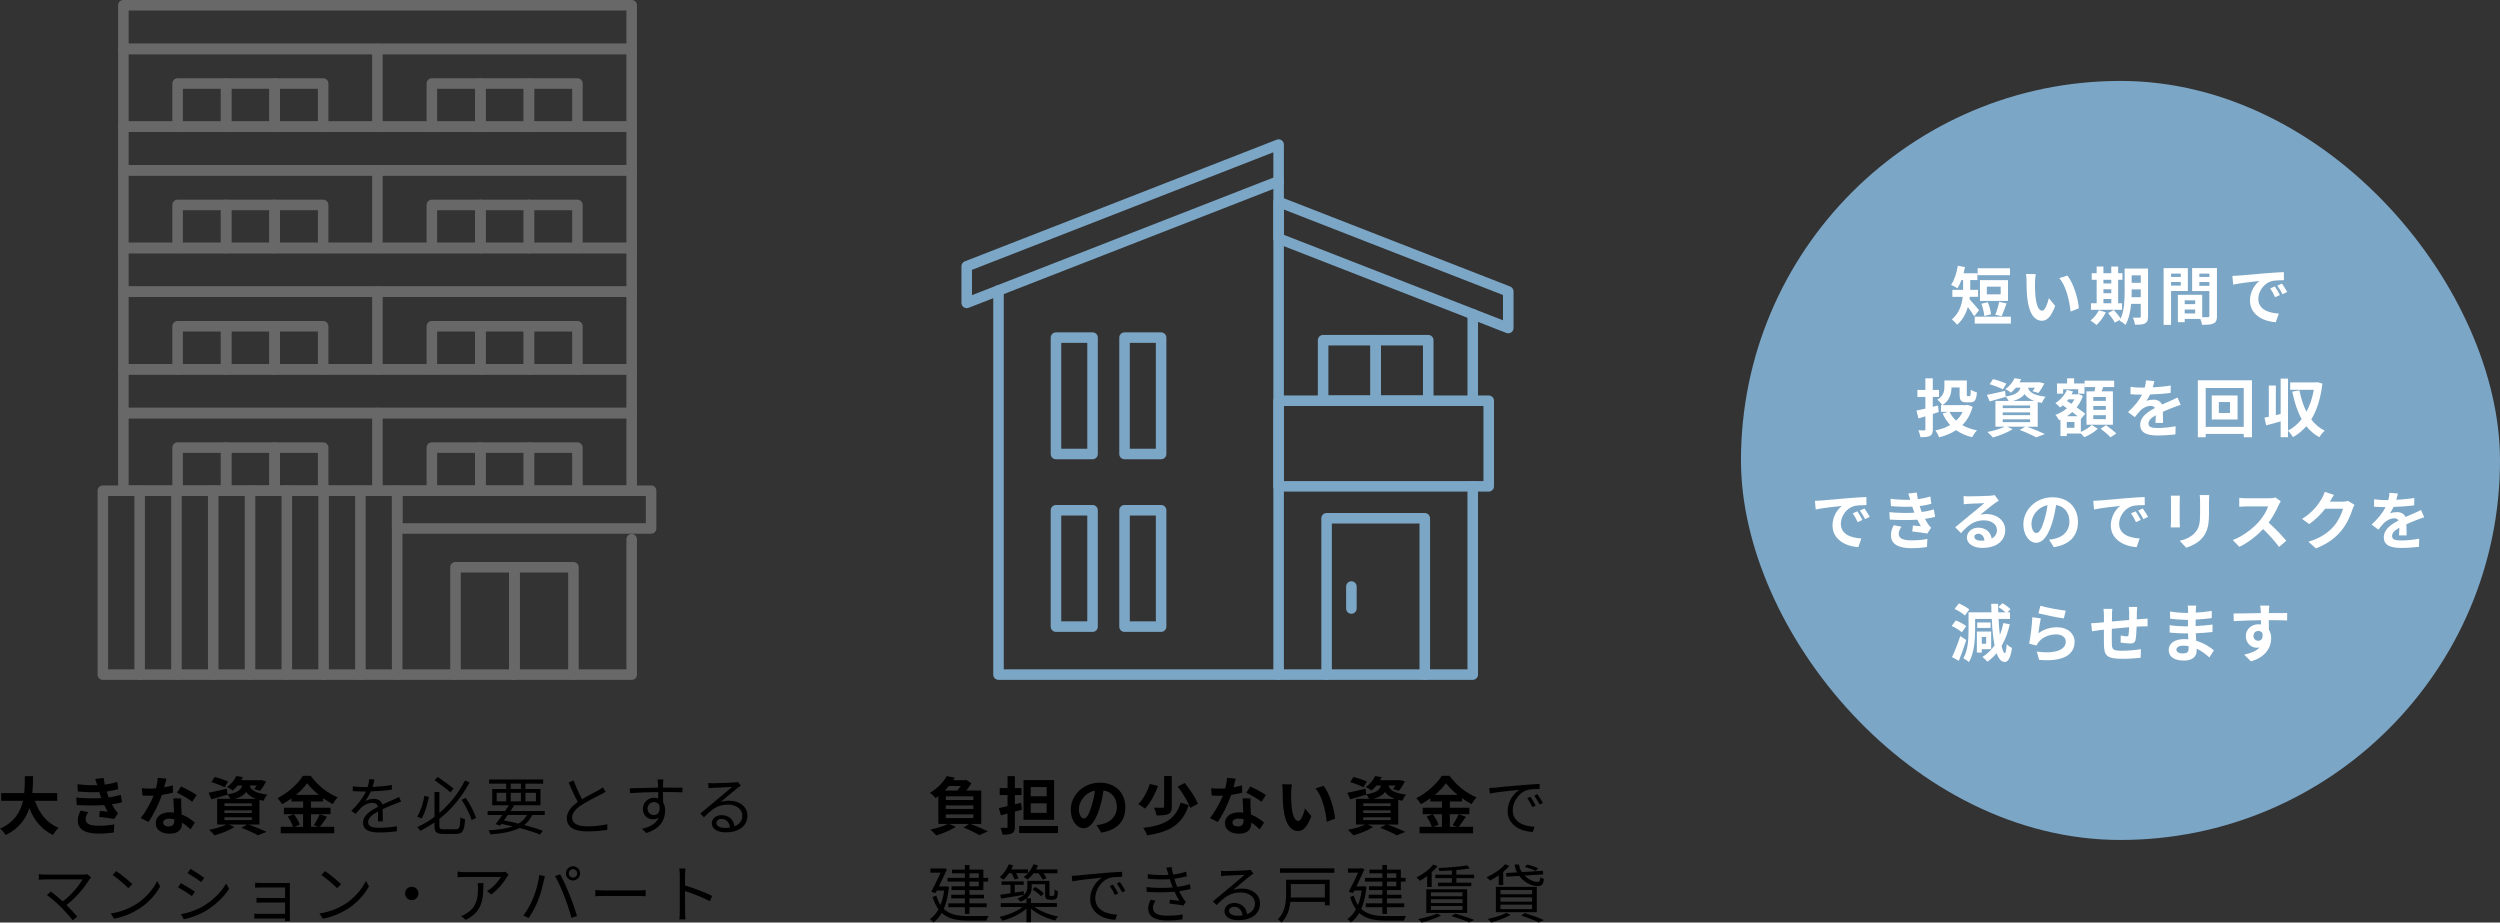 <?xml version="1.0" encoding="UTF-8"?>
<svg id="_レイヤー_2" data-name="レイヤー 2" xmlns="http://www.w3.org/2000/svg" width="711.43" height="262.53" viewBox="0 0 711.43 262.53">
  <rect x="0" y="0" width="711.43" height="262.53" fill="#333333" stroke="none"/>
  <defs>
    <style>
      .cls-1, .cls-2, .cls-3, .cls-4 {
        stroke-width: 0px;
      }

      .cls-2 {
        fill: #686868;
      }

      .cls-3 {
        fill: #fff;
      }

      .cls-4 {
        fill: #7ba6c6;
      }
    </style>
  </defs>
  <g id="_レイヤー_1-2" data-name="レイヤー 1">
    <g>
      <g>
        <rect class="cls-4" x="495.43" y="23.03" width="216" height="216" rx="108" ry="108"/>
        <g>
          <path class="cls-3" d="m561.82,90.04c-.41-.72-1.15-1.76-1.82-2.65-.54,1.85-1.48,3.67-3.08,5.04-.29-.45-1.08-1.24-1.48-1.51,2.12-1.82,2.85-4.25,3.1-6.45h-2.95v-1.98h3.06v-2.79h-.49c-.34.9-.72,1.71-1.12,2.36-.41-.31-1.33-.79-1.82-.99.92-1.3,1.58-3.4,1.93-5.44l2.02.38c-.11.59-.25,1.19-.39,1.76h3.92v1.93h-2.02v2.79h2.23v1.98h-2.36c-.02.23-.04.45-.07.68.72.74,2.3,2.65,2.7,3.11l-1.37,1.76Zm10.41.07v1.98h-10.28v-1.98h10.28Zm-.25-11.79h-9.2v-1.98h9.2v1.98Zm-.56,7.31h-7.98v-5.92h7.98v5.92Zm-6.75,4.29c-.05-.92-.41-2.39-.81-3.49l1.82-.43c.45,1.08.83,2.48.9,3.44l-1.91.49Zm4.66-8.34h-3.93v2.18h3.93v-2.18Zm-1.53,7.98c.43-.99.88-2.54,1.1-3.67l2.11.45c-.49,1.31-.97,2.75-1.4,3.64l-1.8-.41Z"/>
          <path class="cls-3" d="m579.1,80.2c-.02,1.17,0,2.52.11,3.82.25,2.59.79,4.38,1.93,4.38.85,0,1.57-2.11,1.91-3.55l1.8,2.2c-1.19,3.13-2.32,4.23-3.76,4.23-1.98,0-3.69-1.78-4.2-6.61-.18-1.66-.2-3.76-.2-4.86,0-.5-.04-1.28-.14-1.84l2.77.04c-.12.65-.21,1.69-.21,2.2Zm12.49,7.54l-2.36.92c-.29-2.9-1.24-7.27-3.21-9.51l2.29-.74c1.71,2.07,3.08,6.57,3.28,9.33Z"/>
          <path class="cls-3" d="m599.26,88.89c-.63,1.31-1.69,2.72-2.66,3.6-.4-.38-1.22-.99-1.71-1.28.94-.7,1.87-1.84,2.38-2.92l2,.59Zm4.61-.72h-8.84v-1.87h1.62v-6.68h-1.4v-1.87h1.4v-1.91h1.93v1.91h2.23v-1.91h1.96v1.91h1.22v1.87h-1.22v6.68h1.1v1.87Zm-5.29-8.55v1.04h2.23v-1.04h-2.23Zm0,3.82h2.23v-1.13h-2.23v1.13Zm0,2.86h2.23v-1.22h-2.23v1.22Zm12.69,3.76c0,1.06-.2,1.62-.83,1.96-.63.34-1.55.4-2.88.38-.07-.56-.34-1.49-.61-2.03.77.05,1.64.04,1.89.04.27,0,.36-.09.36-.38v-3.55h-2.74c-.2,2.12-.65,4.38-1.62,6-.34-.38-1.22-1.03-1.69-1.21.05-.11.12-.2.18-.31l-1.49.85c-.36-.7-1.22-1.89-1.93-2.72l1.62-.88c.65.72,1.49,1.71,1.95,2.45,1.04-2.25,1.13-5.29,1.13-7.63v-6.61h6.66v13.65Zm-2.07-5.49v-2.21h-2.59v.67c0,.47,0,.99-.02,1.55h2.61Zm-2.59-6.21v2.11h2.59v-2.11h-2.59Z"/>
          <path class="cls-3" d="m617.82,82.81v9.63h-2.12v-16.13h6.9v6.5h-4.77Zm0-4.95v.95h2.77v-.95h-2.77Zm2.77,3.42v-1.03h-2.77v1.03h2.77Zm10.3,8.62c0,1.15-.23,1.78-.95,2.12-.7.36-1.75.41-3.3.41-.05-.45-.25-1.12-.47-1.67h-4.46v.92h-1.95v-7.78h.88v-.02l6.05.02v6.37c.7.02,1.37.02,1.6,0,.32,0,.43-.11.43-.4v-7.04h-4.9v-6.54h7.06v13.59Zm-6.21-4.43h-2.97v1.08h2.97v-1.08Zm0,3.73v-1.12h-2.97v1.12h2.97Zm1.19-11.34v.95h2.86v-.95h-2.86Zm2.86,3.46v-1.06h-2.86v1.06h2.86Z"/>
          <path class="cls-3" d="m637.04,78.43c1.51-.13,4.48-.4,7.78-.67,1.86-.16,3.82-.27,5.1-.32l.02,2.3c-.97.02-2.52.02-3.47.25-2.18.58-3.82,2.9-3.82,5.04,0,2.97,2.77,4.03,5.83,4.2l-.85,2.47c-3.78-.25-7.35-2.27-7.35-6.18,0-2.59,1.46-4.65,2.68-5.56-1.69.18-5.37.58-7.46,1.03l-.23-2.47c.72-.02,1.42-.05,1.77-.09Zm11.76,5.53l-1.37.61c-.45-.99-.83-1.69-1.4-2.5l1.33-.56c.45.65,1.1,1.75,1.44,2.45Zm2.09-.88l-1.35.65c-.49-.97-.9-1.64-1.48-2.43l1.31-.61c.45.63,1.13,1.69,1.51,2.39Z"/>
          <path class="cls-3" d="m550.03,117.8v4.32c0,1.06-.2,1.58-.78,1.91-.61.32-1.48.38-2.74.38-.07-.54-.34-1.4-.59-1.96.68.04,1.44.04,1.67.04.23-.02.32-.09.32-.34v-3.67c-.68.22-1.35.41-1.96.59l-.58-2.23c.7-.13,1.57-.32,2.54-.56v-3.33h-2.27v-1.98h2.27v-3.31h2.11v3.31h1.78v1.98h-1.78v2.81l1.49-.36.21,1.85-1.71.56Zm11.32-2.02c-.61,2.18-1.6,3.89-2.93,5.2,1.19.68,2.59,1.19,4.18,1.49-.49.47-1.08,1.37-1.4,1.94-1.76-.41-3.28-1.1-4.54-2-1.4.92-3.03,1.58-4.82,2.04-.22-.58-.7-1.48-1.1-1.96,1.57-.31,3.01-.81,4.23-1.55-.87-.92-1.57-2.02-2.16-3.26l1.51-.47h-1.96v-1.93h.36c-.25-.43-1.01-1.24-1.4-1.55,1.78-1.03,2-2.43,2-3.62v-1.84h6.38v3.91c0,.49.05.54.27.54h.5c.27,0,.32-.25.36-1.82.4.31,1.21.63,1.75.76-.18,2.21-.63,2.83-1.87,2.83h-1.13c-1.48,0-1.93-.52-1.93-2.29v-1.94h-2.3c-.02,1.69-.52,3.73-2.56,5.02h6.79l.4-.07,1.4.56Zm-6.57,1.44c.47.94,1.1,1.76,1.87,2.48.78-.7,1.4-1.53,1.87-2.48h-3.75Z"/>
          <path class="cls-3" d="m576.78,121.41c1.84.65,3.91,1.51,5.13,2.11l-2.48.95c-1.03-.59-2.86-1.44-4.68-2.12l1.62-.94h-5.26l1.64.72c-1.5.97-3.8,1.85-5.62,2.36-.38-.41-1.13-1.19-1.58-1.57,1.75-.32,3.71-.9,4.95-1.51h-2.65v-7.31h3.76c-.22-.43-.56-.95-.85-1.24l.02.07c-1.55.45-3.22.94-4.57,1.31l-.79-1.87c1.33-.25,3.26-.7,5.17-1.15l.18,1.62c2.86-.47,3.82-1.24,4.21-2.52h-1.3c-.41.5-.88.99-1.44,1.44-.38-.38-1.12-.81-1.6-1.01,1.3-.9,2.18-2.09,2.65-3.13l1.89.31c-.14.31-.29.59-.47.88h5.31l.32-.05,1.42.36c-.47.97-1.12,2.05-1.71,2.72l-1.66-.52c.22-.27.47-.61.7-.99h-2c.38,1.15,1.4,2.14,5.04,2.58-.4.4-.87,1.22-1.06,1.75-.43-.07-.83-.14-1.19-.23v7h-3.11Zm-6.81-10.61c-.83-.45-2.52-1.1-3.76-1.46l.94-1.46c1.19.29,2.9.86,3.8,1.3l-.97,1.62Zm-.05,5.35h7.8v-.77h-7.8v.77Zm0,1.98h7.8v-.77h-7.8v.77Zm0,2h7.8v-.79h-7.8v.79Zm8.97-6.03c-1.39-.5-2.21-1.17-2.75-1.94-.63.85-1.64,1.48-3.29,1.94h6.05Z"/>
          <path class="cls-3" d="m592.15,122.91c1.19-.49,2.45-1.31,3.1-1.98l1.73,1.08c-.94.92-2.52,1.87-3.84,2.4-.23-.29-.63-.68-.99-1.03h-4v.72h-1.8v-4.66l-.38.16c-.23-.47-.7-1.19-1.08-1.53,1.19-.41,2.32-1.06,3.31-1.89l-1.19-.83c-.25.22-.5.43-.77.61-.29-.34-.96-.99-1.35-1.24,1.4-.88,2.65-2.25,3.29-3.76l1.75.43c-.12.29-.25.56-.41.83h1.68l.32-.09,1.21.56c-.41,1.22-1.03,2.3-1.78,3.24.97.65,1.85,1.3,2.45,1.8l-1.21,1.49-.04-.04v3.73Zm-5.06-10.89h-1.73v-2.9h2.88v-1.46h2v1.46h2.94v2.9h-1.78v-1.24h-4.3v1.24Zm3.24,8.07h-2.18v1.66h2.18v-1.66Zm.9-1.66c-.45-.36-.99-.76-1.53-1.17-.49.43-.99.83-1.51,1.17h3.04Zm-2.63-4.79c-.12.16-.25.31-.38.47l1.24.81c.34-.4.63-.83.88-1.28h-1.75Zm7.44-2.27c.07-.4.14-.83.21-1.22h-3.03v-1.82h8.41v1.82h-3.12c-.14.43-.29.85-.43,1.22h3.19v9.49h-7.51v-9.49h2.27Zm3.22,1.6h-3.57v1.1h3.57v-1.1Zm0,2.57h-3.57v1.1h3.57v-1.1Zm0,2.61h-3.57v1.12h3.57v-1.12Zm.05,2.86c.96.67,2.27,1.66,2.92,2.34l-1.66,1.1c-.58-.68-1.84-1.75-2.81-2.47l1.55-.97Z"/>
          <path class="cls-3" d="m612.63,110.23c1.71-.09,3.51-.25,5.1-.52l-.02,2.09c-1.71.25-3.92.4-5.87.45-.31.67-.67,1.31-1.03,1.84.47-.22,1.44-.36,2.03-.36,1.1,0,2,.47,2.39,1.39.94-.43,1.69-.74,2.43-1.06.7-.31,1.33-.59,2-.94l.9,2.09c-.58.16-1.53.52-2.14.76-.81.32-1.84.72-2.94,1.22.02,1.01.05,2.34.07,3.17h-2.16c.05-.54.07-1.4.09-2.2-1.35.77-2.07,1.48-2.07,2.38,0,.99.85,1.26,2.61,1.26,1.53,0,3.53-.2,5.11-.5l-.07,2.32c-1.19.16-3.4.31-5.1.31-2.83,0-4.92-.68-4.92-3.01s2.16-3.75,4.21-4.81c-.27-.45-.76-.61-1.26-.61-1.01,0-2.12.58-2.81,1.24-.54.54-1.06,1.19-1.67,1.98l-1.93-1.44c1.89-1.75,3.17-3.35,3.98-4.97h-.23c-.74,0-2.05-.04-3.04-.11v-2.11c.92.14,2.25.22,3.17.22h.87c.2-.72.32-1.42.36-2.07l2.38.2c-.09.45-.22,1.04-.45,1.8Z"/>
          <path class="cls-3" d="m640.84,108.22v16.21h-2.34v-.95h-10.82v.95h-2.23v-16.21h15.39Zm-2.34,13.25v-11.06h-10.82v11.06h10.82Zm-1.75-8.93v6.84h-7.35v-6.84h7.35Zm-2.16,1.87h-3.17v3.11h3.17v-3.11Z"/>
          <path class="cls-3" d="m660.89,109.17c-.49,4.21-1.57,7.58-3.17,10.19,1.03,1.35,2.29,2.45,3.84,3.19-.5.41-1.21,1.28-1.53,1.87-1.48-.81-2.7-1.85-3.71-3.13-1.1,1.26-2.36,2.3-3.8,3.11-.32-.54-.92-1.4-1.42-1.82v1.84h-2.09v-4.5c-1.44.41-2.9.79-4.12,1.12l-.49-2.2c.38-.07.79-.16,1.24-.25v-8.88h2v8.41l1.37-.32v-10.07h2.09v14.8c1.48-.74,2.79-1.85,3.89-3.26-1.22-2.2-2.07-4.84-2.68-7.83l2.05-.36c.43,2.23,1.08,4.3,2,6.1.95-1.8,1.67-3.89,2.09-6.25h-6.72v-2.11h7.35l.36-.07,1.46.41Z"/>
          <path class="cls-3" d="m518.24,142.43c1.51-.13,4.48-.4,7.78-.67,1.86-.16,3.82-.27,5.1-.32l.02,2.3c-.97.02-2.52.02-3.47.25-2.18.58-3.82,2.9-3.82,5.04,0,2.97,2.77,4.03,5.83,4.2l-.85,2.47c-3.78-.25-7.35-2.27-7.35-6.18,0-2.59,1.46-4.65,2.68-5.56-1.69.18-5.37.58-7.46,1.03l-.23-2.47c.72-.02,1.42-.05,1.77-.09Zm11.76,5.53l-1.37.61c-.45-.99-.83-1.69-1.4-2.5l1.33-.56c.45.65,1.1,1.75,1.44,2.45Zm2.09-.88l-1.35.65c-.49-.97-.9-1.64-1.48-2.43l1.31-.61c.45.63,1.13,1.69,1.51,2.4Z"/>
          <path class="cls-3" d="m544.77,145.87c-.09-.22-.16-.43-.23-.63-.14-.41-.25-.76-.36-1.06-1.69.09-3.8.05-6.07-.16l-.12-2.07c2.14.25,3.98.32,5.63.27-.18-.58-.36-1.15-.58-1.78l2.41-.27c.09.65.2,1.28.32,1.89,1.24-.16,2.39-.41,3.55-.77l.29,2.07c-.99.27-2.12.5-3.31.67.09.29.18.58.27.85.09.25.2.52.31.81,1.48-.18,2.56-.49,3.44-.72l.36,2.12c-.83.22-1.8.41-2.88.56.31.58.61,1.13.94,1.6.23.34.49.61.81.92l-1.1,1.66c-1.01-.2-2.95-.43-4.27-.58l.18-1.71c.76.07,1.73.16,2.27.22-.38-.63-.72-1.26-1.01-1.87-2.21.14-5.11.14-7.83-.02l-.12-2.12c2.68.25,5.11.27,7.11.14Zm-4.45,6.03c0,1.33,1.26,1.87,3.64,1.87,1.71,0,3.24-.14,4.52-.4l-.12,2.29c-1.26.22-2.9.34-4.38.34-3.6,0-5.83-1.06-5.87-3.64-.04-1.15.36-2.03.78-2.9l2.23.43c-.43.59-.79,1.22-.79,2Z"/>
          <path class="cls-3" d="m560.43,141.24c.96,0,4.81-.07,5.83-.16.74-.07,1.15-.13,1.37-.2l1.17,1.6c-.41.27-.85.52-1.26.83-.97.68-2.86,2.27-4,3.17.59-.14,1.13-.2,1.71-.2,3.06,0,5.38,1.91,5.38,4.54,0,2.84-2.16,5.1-6.52,5.1-2.5,0-4.39-1.15-4.39-2.95,0-1.46,1.31-2.81,3.22-2.81,2.23,0,3.58,1.37,3.84,3.08.99-.52,1.49-1.35,1.49-2.45,0-1.62-1.62-2.72-3.75-2.72-2.75,0-4.55,1.46-6.48,3.66l-1.64-1.69c1.28-1.03,3.46-2.86,4.52-3.75,1.01-.83,2.88-2.34,3.76-3.11-.92.02-3.4.13-4.36.18-.49.04-1.06.09-1.48.14l-.07-2.34c.51.07,1.13.09,1.64.09Zm3.24,12.62c.38,0,.72-.02,1.04-.05-.11-1.17-.77-1.93-1.75-1.93-.68,0-1.12.41-1.12.86,0,.67.74,1.12,1.82,1.12Z"/>
          <path class="cls-3" d="m584.46,155.72l-1.35-2.14c.69-.07,1.19-.18,1.68-.29,2.3-.54,4.11-2.2,4.11-4.83,0-2.48-1.35-4.34-3.78-4.75-.25,1.53-.56,3.19-1.08,4.88-1.08,3.64-2.63,5.87-4.59,5.87s-3.66-2.2-3.66-5.24c0-4.16,3.6-7.71,8.27-7.71s7.27,3.1,7.27,7.02-2.32,6.48-6.86,7.18Zm-4.95-4.03c.76,0,1.46-1.13,2.2-3.57.41-1.33.76-2.86.96-4.36-2.97.61-4.57,3.24-4.57,5.22,0,1.82.72,2.7,1.42,2.7Z"/>
          <path class="cls-3" d="m597.44,142.43c1.51-.13,4.48-.4,7.78-.67,1.85-.16,3.82-.27,5.1-.32l.02,2.3c-.97.02-2.52.02-3.47.25-2.18.58-3.82,2.9-3.82,5.04,0,2.97,2.77,4.03,5.83,4.2l-.85,2.47c-3.78-.25-7.35-2.27-7.35-6.18,0-2.59,1.46-4.65,2.68-5.56-1.69.18-5.37.58-7.45,1.03l-.23-2.47c.72-.02,1.42-.05,1.76-.09Zm11.76,5.53l-1.37.61c-.45-.99-.83-1.69-1.41-2.5l1.33-.56c.45.65,1.1,1.75,1.44,2.45Zm2.09-.88l-1.35.65c-.49-.97-.9-1.64-1.48-2.43l1.31-.61c.45.63,1.13,1.69,1.51,2.4Z"/>
          <path class="cls-3" d="m620.28,142.43v6.09c0,.45.02,1.15.05,1.57h-2.61c.02-.34.09-1.04.09-1.58v-6.07c0-.34-.02-.97-.07-1.39h2.59c-.04.41-.05.81-.05,1.39Zm8.34.27v3.56c0,3.87-.76,5.55-2.09,7.02-1.19,1.3-3.06,2.18-4.38,2.59l-1.87-1.98c1.78-.41,3.24-1.1,4.32-2.27,1.24-1.35,1.48-2.7,1.48-5.51v-3.42c0-.72-.04-1.3-.11-1.8h2.72c-.04.5-.07,1.08-.07,1.8Z"/>
          <path class="cls-3" d="m648.42,143.78c-.61,1.4-1.62,3.33-2.83,4.95,1.78,1.55,3.96,3.85,5.02,5.15l-2.05,1.78c-1.17-1.62-2.84-3.46-4.54-5.1-1.91,2.02-4.3,3.89-6.77,5.06l-1.86-1.94c2.9-1.08,5.69-3.28,7.38-5.17,1.19-1.35,2.29-3.13,2.68-4.41h-6.1c-.76,0-1.75.11-2.12.13v-2.56c.49.07,1.58.13,2.12.13h6.36c.77,0,1.49-.11,1.85-.23l1.48,1.1c-.14.2-.47.76-.63,1.12Z"/>
          <path class="cls-3" d="m663.05,142.67s-.04.05-.05.09h3.62c.56,0,1.15-.09,1.57-.22l1.84,1.13c-.2.34-.45.85-.59,1.3-.49,1.6-1.51,4-3.13,6.01-1.71,2.09-3.89,3.75-7.28,5.08l-2.12-1.91c3.69-1.1,5.69-2.67,7.26-4.45,1.22-1.4,2.27-3.57,2.56-4.92h-5.06c-1.21,1.57-2.77,3.15-4.54,4.36l-2.02-1.49c3.15-1.93,4.72-4.25,5.62-5.8.27-.45.65-1.28.81-1.89l2.63.86c-.41.63-.88,1.44-1.1,1.84Z"/>
          <path class="cls-3" d="m681.93,142.23c1.71-.09,3.51-.25,5.1-.52l-.02,2.09c-1.71.25-3.93.4-5.87.45-.3.67-.67,1.31-1.03,1.84.47-.22,1.44-.36,2.04-.36,1.1,0,2,.47,2.39,1.39.94-.43,1.69-.74,2.43-1.06.7-.31,1.33-.59,2-.94l.9,2.09c-.58.16-1.53.52-2.14.76-.81.32-1.84.72-2.94,1.22.02,1.01.05,2.34.07,3.17h-2.16c.05-.54.07-1.4.09-2.2-1.35.77-2.07,1.48-2.07,2.38,0,.99.85,1.26,2.61,1.26,1.53,0,3.53-.2,5.11-.5l-.07,2.32c-1.19.16-3.4.31-5.09.31-2.83,0-4.92-.68-4.92-3.01s2.16-3.75,4.21-4.81c-.27-.45-.76-.61-1.26-.61-1.01,0-2.12.58-2.81,1.24-.54.54-1.06,1.19-1.68,1.98l-1.93-1.44c1.89-1.75,3.17-3.35,3.98-4.97h-.23c-.74,0-2.05-.04-3.04-.11v-2.11c.92.14,2.25.22,3.17.22h.86c.2-.72.32-1.42.36-2.07l2.38.2c-.09.45-.22,1.04-.45,1.8Z"/>
          <path class="cls-3" d="m558.27,179.92c-.6-.58-1.87-1.33-2.88-1.78l1.17-1.58c1.03.4,2.32,1.06,2.97,1.64l-1.26,1.73Zm1.28,2.21c-.61,1.98-1.39,4.12-2.12,5.92l-1.94-1.06c.68-1.44,1.66-3.8,2.34-5.98l1.73,1.12Zm-.41-6.97c-.59-.59-1.87-1.4-2.92-1.87l1.21-1.58c1.01.43,2.34,1.15,2.99,1.73l-1.28,1.73Zm12.8,2.48c-.54,2.34-1.31,4.41-2.34,6.18.29,1.28.59,2.02.92,2.04.25.02.43-.9.52-2.56.34.41,1.17.94,1.51,1.1-.45,3.28-1.33,3.98-2.07,3.98-.99-.02-1.75-.9-2.3-2.5-.78.94-1.66,1.75-2.63,2.43-.29-.36-.99-1.04-1.4-1.37,1.39-.85,2.52-1.94,3.44-3.29-.4-2-.65-4.56-.79-7.51h-4.74v3.13c0,2.7-.25,6.63-1.76,9.15-.34-.34-1.15-.88-1.6-1.08,1.37-2.32,1.49-5.64,1.49-8.07v-5.02h6.52c-.04-.79-.05-1.6-.07-2.43h1.96c0,.83.02,1.64.05,2.43h2.03c-.52-.5-1.29-1.1-2-1.51l1.15-1.08c.81.45,1.84,1.17,2.3,1.73l-.88.86h.74v1.89h-3.26c.09,1.67.21,3.22.38,4.57.41-1.04.74-2.18.99-3.4l1.84.34Zm-7.98,7.11v.97h-1.4v-6.01h4.07v5.04h-2.66Zm2.52-6.05h-3.83v-1.57h3.83v1.57Zm-2.52,2.56v1.93h1.24v-1.93h-1.24Z"/>
          <path class="cls-3" d="m580.07,180.21c1.64-1.19,3.42-1.71,5.31-1.71,3.15,0,4.99,1.94,4.99,4.12,0,3.28-2.59,5.8-10.08,5.17l-.68-2.36c5.4.74,8.26-.58,8.26-2.86,0-1.17-1.12-2.04-2.68-2.04-2.03,0-3.87.76-5,2.12-.32.4-.5.68-.67,1.04l-2.07-.52c.36-1.76.78-5.29.9-7.53l2.41.34c-.23.99-.56,3.19-.69,4.21Zm7.78-6.43l-.54,2.2c-1.82-.23-5.83-1.08-7.24-1.44l.58-2.16c1.71.54,5.64,1.22,7.2,1.4Z"/>
          <path class="cls-3" d="m608.1,174.31c-.02.7-.02,1.35-.04,1.94.49-.04.94-.07,1.35-.09.5-.04,1.21-.07,1.73-.13v2.21c-.31-.02-1.26,0-1.73.02-.4.02-.87.04-1.39.07-.05,1.37-.13,2.84-.27,3.6-.2.95-.65,1.19-1.57,1.19-.65,0-2.09-.18-2.72-.27l.05-2c.56.13,1.3.23,1.66.23s.52-.07.56-.41c.07-.49.13-1.31.14-2.18-1.6.13-3.37.29-4.9.45-.02,1.66-.04,3.31,0,4.09.04,1.76.2,2.16,2.9,2.16,1.76,0,4.03-.22,5.38-.45l-.09,2.45c-1.21.14-3.42.29-5.13.29-4.66,0-5.22-.97-5.31-4.09-.02-.77-.02-2.52-.02-4.2-.49.05-.9.09-1.21.13-.58.07-1.69.25-2.16.32l-.25-2.3c.52,0,1.35-.04,2.27-.13.32-.04.79-.07,1.37-.13v-1.82c0-.74-.05-1.35-.14-2h2.54c-.09.61-.11,1.12-.11,1.87,0,.41-.02,1.03-.02,1.73,1.53-.14,3.28-.31,4.91-.45v-2.03c0-.45-.07-1.3-.12-1.66h2.41c-.04.29-.09,1.08-.11,1.57Z"/>
          <path class="cls-3" d="m624.88,173.59c-.02.18-.02.45-.02.74,1.48-.07,2.97-.22,4.55-.49l-.02,2.07c-1.19.14-2.83.31-4.57.4v1.85c1.82-.09,3.35-.23,4.81-.43l-.02,2.12c-1.62.18-3.03.31-4.75.36.04.68.07,1.42.12,2.14,2.27.65,4,1.85,5.04,2.72l-1.3,2.02c-.97-.9-2.2-1.85-3.64-2.5.02.25.02.47.02.67,0,1.53-1.17,2.72-3.55,2.72-2.88,0-4.39-1.1-4.39-3.01s1.68-3.1,4.45-3.1c.38,0,.76.02,1.12.05-.04-.56-.05-1.13-.07-1.67h-.94c-1.04,0-3.1-.09-4.29-.23l-.02-2.12c1.17.22,3.39.34,4.34.34h.87c0-.59,0-1.24.02-1.85h-.67c-1.13,0-3.22-.16-4.41-.32l-.05-2.05c1.29.22,3.35.4,4.45.4h.7v-.85c0-.34-.04-.9-.11-1.24h2.43c-.05.36-.09.81-.11,1.28Zm-3.64,12.35c.95,0,1.58-.27,1.58-1.31,0-.2,0-.45-.02-.77-.49-.07-.97-.13-1.48-.13-1.28,0-1.98.5-1.98,1.12,0,.68.65,1.1,1.89,1.1Z"/>
          <path class="cls-3" d="m645.67,173.91c0,.14,0,.34-.02.56,1.82,0,4.29-.04,5.22-.02l-.02,2.12c-1.08-.05-2.76-.09-5.21-.09,0,.92.02,1.91.02,2.7.43.68.65,1.53.65,2.47,0,2.34-1.37,5.33-5.76,6.55l-1.93-1.91c1.82-.38,3.4-.97,4.39-2.05-.25.05-.52.09-.81.09-1.39,0-3.1-1.12-3.1-3.31,0-2.03,1.64-3.37,3.6-3.37.25,0,.49.02.72.05,0-.4,0-.81-.02-1.21-2.72.04-5.53.14-7.74.27l-.05-2.18c2.05,0,5.33-.07,7.78-.11-.02-.23-.02-.41-.04-.56-.05-.74-.13-1.35-.18-1.57h2.61c-.04.29-.11,1.26-.12,1.55Zm-3.01,8.43c.76,0,1.42-.58,1.17-2.16-.25-.41-.68-.63-1.17-.63-.7,0-1.39.49-1.39,1.44,0,.83.67,1.35,1.39,1.35Z"/>
        </g>
      </g>
      <g>
        <g>
          <path class="cls-1" d="m276.22,234.47c1.75.67,3.73,1.51,4.9,2.11l-2.41,1.08c-.99-.59-2.79-1.48-4.52-2.16l1.58-1.03h-5.62l1.84.83c-1.48.97-3.76,1.89-5.56,2.43-.38-.43-1.19-1.26-1.67-1.66,1.76-.36,3.73-.95,4.97-1.6h-2.7v-7.92c-.25.2-.52.38-.81.58-.36-.5-1.1-1.22-1.58-1.53,2.29-1.33,3.89-3.15,4.77-4.74l2.32.43c-.14.25-.31.49-.47.74h3.35l.34-.09,1.48.95c-.38.65-.9,1.39-1.46,2.07h4.27v9.51h-3.01Zm-6.19-10.8c-.36.45-.76.88-1.19,1.3h3.56c.36-.4.7-.86,1.01-1.3h-3.39Zm6.97,2.95h-7.85v1.03h7.85v-1.03Zm0,2.57h-7.85v1.01h7.85v-1.01Zm-7.85,3.6h7.85v-1.04h-7.85v1.04Z"/>
          <path class="cls-1" d="m290.83,230.4c-.67.18-1.33.38-2.02.56v4.29c0,1.04-.2,1.57-.79,1.87-.59.34-1.48.4-2.74.4-.05-.56-.34-1.4-.59-1.94.7.02,1.46.02,1.69.02.25,0,.34-.09.34-.34v-3.75l-1.91.5-.56-2.05c.7-.14,1.57-.34,2.47-.56v-3.15h-2.23v-1.98h2.23v-3.4h2.09v3.4h1.89v1.98h-1.89v2.65l1.76-.45.25,1.96Zm10.25,4.66v2h-11.06v-2h11.06Zm-1.1-1.76h-8.71v-11.31h8.71v11.31Zm-2.14-9.33h-4.52v2.63h4.52v-2.63Zm0,4.63h-4.52v2.72h4.52v-2.72Z"/>
          <path class="cls-1" d="m313.39,236.94l-1.35-2.14c.68-.07,1.19-.18,1.67-.29,2.3-.54,4.11-2.2,4.11-4.83,0-2.48-1.35-4.34-3.78-4.75-.25,1.53-.56,3.19-1.08,4.88-1.08,3.64-2.63,5.87-4.59,5.87s-3.66-2.2-3.66-5.24c0-4.16,3.6-7.71,8.26-7.71s7.27,3.1,7.27,7.02-2.32,6.48-6.86,7.18Zm-4.95-4.03c.76,0,1.46-1.13,2.2-3.56.41-1.33.76-2.86.95-4.36-2.97.61-4.57,3.24-4.57,5.22,0,1.82.72,2.7,1.42,2.7Z"/>
          <path class="cls-1" d="m329.57,223.65c-.86,2.27-2.18,4.86-3.73,6.45-.5-.4-1.4-.97-1.94-1.26,1.49-1.42,2.72-3.85,3.28-5.74l2.39.56Zm8.71,5.42c-1.76,5.55-5.35,7.63-11.85,8.66-.22-.68-.68-1.58-1.13-2.14,5.94-.67,9.22-2.38,10.68-7.18l2.3.67Zm-4.83-8.23v8.73c0,1.13-.22,1.75-.99,2.07-.77.36-1.87.41-3.33.41-.09-.63-.43-1.6-.76-2.21,1.03.04,2.14.04,2.47.02.32,0,.43-.07.43-.32v-8.7h2.18Zm3.69,1.98c1.46,1.78,3.12,4.2,3.75,5.92l-2.2,1.17c-.54-1.66-2.09-4.18-3.55-6.07l2-1.03Z"/>
          <path class="cls-1" d="m351.01,224.06c.88-.16,1.73-.36,2.43-.58l.07,2.09c-.83.22-1.95.45-3.15.63-.86,2.52-2.39,5.67-3.85,7.71l-2.18-1.12c1.42-1.76,2.88-4.41,3.67-6.36-.32.02-.63.02-.94.02-.74,0-1.48-.02-2.25-.07l-.16-2.09c.77.09,1.73.13,2.39.13.54,0,1.08-.02,1.64-.07.25-.99.45-2.07.49-3.01l2.48.25c-.14.58-.38,1.49-.65,2.47Zm4.86,5.44c.02.52.07,1.39.11,2.29,1.55.58,2.81,1.48,3.73,2.3l-1.21,1.93c-.63-.58-1.44-1.33-2.43-1.93v.18c0,1.67-.92,2.97-3.48,2.97-2.23,0-4-.99-4-2.97,0-1.76,1.48-3.11,3.98-3.11.43,0,.83.04,1.24.07-.07-1.33-.16-2.94-.2-4.03h2.25c-.05.76-.02,1.51,0,2.3Zm-3.6,5.67c1.24,0,1.62-.68,1.62-1.67v-.36c-.47-.11-.95-.18-1.46-.18-1.04,0-1.71.47-1.71,1.1,0,.67.56,1.12,1.55,1.12Zm2.38-9.58l1.15-1.78c1.3.56,3.53,1.78,4.45,2.45l-1.28,1.89c-1.04-.83-3.1-2-4.32-2.56Z"/>
          <path class="cls-1" d="m367.42,225.41c-.02,1.17,0,2.52.11,3.82.25,2.59.79,4.38,1.93,4.38.85,0,1.57-2.11,1.91-3.55l1.8,2.2c-1.19,3.13-2.32,4.23-3.76,4.23-1.98,0-3.69-1.78-4.2-6.61-.18-1.66-.2-3.76-.2-4.86,0-.5-.04-1.28-.14-1.84l2.77.04c-.13.65-.22,1.69-.22,2.2Zm12.5,7.54l-2.36.92c-.29-2.9-1.24-7.27-3.21-9.51l2.29-.74c1.71,2.07,3.08,6.57,3.28,9.33Z"/>
          <path class="cls-1" d="m394.8,234.63c1.84.65,3.91,1.51,5.13,2.11l-2.48.95c-1.03-.59-2.86-1.44-4.68-2.12l1.62-.94h-5.26l1.64.72c-1.5.97-3.8,1.85-5.62,2.36-.38-.41-1.13-1.19-1.58-1.57,1.75-.32,3.71-.9,4.95-1.51h-2.65v-7.31h3.76c-.22-.43-.56-.95-.85-1.24l.02.07c-1.55.45-3.22.94-4.57,1.31l-.79-1.87c1.33-.25,3.26-.7,5.17-1.15l.18,1.62c2.86-.47,3.82-1.24,4.21-2.52h-1.3c-.41.5-.88.99-1.44,1.44-.38-.38-1.12-.81-1.6-1.01,1.3-.9,2.18-2.09,2.65-3.13l1.89.31c-.14.31-.29.59-.47.88h5.31l.32-.05,1.42.36c-.47.97-1.12,2.05-1.71,2.72l-1.66-.52c.22-.27.47-.61.7-.99h-2c.38,1.15,1.4,2.14,5.04,2.57-.4.4-.86,1.22-1.06,1.75-.43-.07-.83-.14-1.19-.23v7h-3.11Zm-6.81-10.6c-.83-.45-2.52-1.1-3.76-1.46l.94-1.46c1.19.29,2.9.86,3.8,1.3l-.97,1.62Zm-.05,5.35h7.8v-.77h-7.8v.77Zm0,1.98h7.8v-.77h-7.8v.77Zm0,2h7.8v-.79h-7.8v.79Zm8.97-6.03c-1.39-.5-2.21-1.17-2.75-1.94-.63.85-1.64,1.48-3.29,1.94h6.05Z"/>
          <path class="cls-1" d="m417.14,232.45c-.68.99-1.39,2.09-2.02,2.84h4.07v1.84h-15.23v-1.84h3.51c-.27-.81-.86-2.02-1.49-2.9l1.64-.7h-2.75v-1.84h5.47v-1.78h-3.31v-.88c-.85.61-1.76,1.19-2.68,1.67-.27-.5-.86-1.28-1.33-1.73,3.06-1.49,5.94-4.19,7.27-6.36h2.21c1.95,2.72,4.84,4.99,7.69,6.14-.54.54-1.03,1.26-1.42,1.93-.9-.47-1.84-1.06-2.74-1.71v.94h-3.44v1.78h5.54v1.84h-5.54v3.6h1.96l-1.17-.49c.59-.85,1.31-2.16,1.71-3.12l2.05.76Zm-9.42-.76c.68.92,1.39,2.14,1.66,2.97l-1.48.63h2.43v-3.6h-2.61Zm7.08-5.49c-1.33-1.08-2.52-2.25-3.31-3.33-.77,1.08-1.89,2.25-3.19,3.33h6.5Z"/>
          <path class="cls-1" d="m425.38,224.15c1.17-.13,4.57-.47,7.89-.74,1.96-.16,3.66-.27,4.86-.32v1.44c-1.03,0-2.61.02-3.53.29-2.56.83-4.12,3.56-4.12,5.71,0,3.51,3.28,4.63,6.21,4.74l-.52,1.49c-3.33-.13-7.13-1.91-7.13-5.92,0-2.81,1.71-5.1,3.37-6.09-1.93.22-6.52.65-8.46,1.06l-.16-1.57c.68-.02,1.26-.05,1.6-.09Zm11.63,5.1l-.92.43c-.41-.86-.94-1.8-1.48-2.54l.92-.4c.41.59,1.1,1.71,1.48,2.5Zm2.05-.77l-.94.45c-.43-.88-.95-1.76-1.51-2.52l.88-.41c.43.59,1.15,1.69,1.57,2.49Z"/>
          <path class="cls-1" d="m270.06,252.43c-.27,2.52-.77,4.59-1.48,6.23,1.75,1.66,4.2,2.03,7.18,2.03.74,0,4.61,0,5.55-.02-.22.32-.47.92-.56,1.31h-5.02c-3.26,0-5.85-.43-7.74-2.18-.65,1.15-1.44,2.03-2.36,2.68-.2-.27-.7-.76-1.01-.94.97-.65,1.8-1.57,2.45-2.77-.67-.9-1.22-2.05-1.67-3.51l1.04-.4c.32,1.08.72,1.96,1.21,2.68.47-1.15.81-2.52,1.03-4.11h-2.09l-.36.7-1.22-.34c.9-1.69,1.95-3.87,2.67-5.46h-2.9v-1.19h3.56l.22-.07.92.27c-.58,1.37-1.46,3.19-2.29,4.9h1.85l.25-.04.77.2Zm4.52-1.55h-4.95v-1.06h4.95v-1.3h-3.67v-1.06h3.67v-1.3h1.3v1.3h3.96v2.36h1.35v1.06h-1.35v2.41h-3.96v1.33h4.14v1.03h-4.14v1.42h4.92v1.1h-4.92v1.91h-1.3v-1.91h-4.72v-1.1h4.72v-1.42h-3.89v-1.03h3.89v-1.33h-3.8v-1.08h3.8v-1.33Zm1.3-1.06h2.66v-1.3h-2.66v1.3Zm2.66,1.06h-2.66v1.33h2.66v-1.33Z"/>
          <path class="cls-1" d="m294.43,258.12c1.66,1.22,4.32,2.25,6.68,2.7-.29.27-.68.79-.86,1.13-2.39-.59-5.13-1.85-6.86-3.37v3.83h-1.28v-3.85c-1.75,1.55-4.47,2.84-6.84,3.44-.18-.34-.56-.81-.85-1.08,2.32-.49,4.93-1.55,6.55-2.81h-6.18v-1.1h7.31v-1.35c-.43.36-.99.67-1.71.95-.16-.27-.63-.74-.86-.92,2.4-.88,2.81-2.09,2.81-3.24v-1.78h6.3v3.64c0,.32,0,.52.09.59.05.04.14.05.29.05h.47c.14,0,.29,0,.36-.05.09-.04.14-.16.2-.38.04-.22.05-.72.07-1.39.22.22.61.38.92.47-.02.68-.07,1.44-.18,1.69-.09.27-.27.47-.5.58-.18.13-.54.16-.81.16h-.83c-.36,0-.76-.09-.99-.31-.25-.23-.32-.52-.32-1.48v-2.63h-3.82v.88c0,1.06-.31,2.2-1.46,3.13h1.26v1.37h7.38v1.1h-6.34Zm-7.31-9.61c-.49.7-1.01,1.35-1.53,1.85-.25-.22-.77-.56-1.08-.74,1.06-.92,2.04-2.3,2.58-3.67l1.24.32c-.16.38-.34.76-.54,1.13h4.74v1.08c.67-.74,1.22-1.64,1.58-2.54l1.28.31c-.16.4-.36.77-.56,1.15h6.1v1.1h-4.01c.38.49.74,1.03.92,1.42l-1.13.4c-.22-.5-.7-1.21-1.17-1.82h-1.42c-.52.68-1.08,1.3-1.66,1.78-.25-.2-.85-.5-1.15-.67.43-.32.83-.7,1.21-1.12h-3.39c.31.5.58,1.06.7,1.46l-1.1.32c-.14-.47-.49-1.17-.83-1.78h-.77Zm-2.45,6.1c.79-.11,1.8-.25,2.88-.41v-2.41h-2.54v-.97h6.3v.97h-2.54v2.21c.83-.13,1.69-.25,2.56-.4l.05,1.04c-2.34.4-4.75.77-6.52,1.08l-.2-1.12Zm9.9-2.21c.9.5,1.98,1.28,2.5,1.84l-.79.81c-.52-.58-1.58-1.4-2.47-1.94l.76-.7Z"/>
          <path class="cls-1" d="m306.58,249.15c1.17-.13,4.57-.47,7.89-.74,1.96-.16,3.66-.27,4.86-.32v1.44c-1.03,0-2.61.02-3.53.29-2.56.83-4.12,3.56-4.12,5.71,0,3.51,3.28,4.63,6.21,4.74l-.52,1.49c-3.33-.13-7.13-1.91-7.13-5.92,0-2.81,1.71-5.1,3.37-6.09-1.93.22-6.52.65-8.46,1.06l-.16-1.57c.68-.02,1.26-.05,1.6-.09Zm11.63,5.1l-.92.43c-.41-.86-.94-1.8-1.48-2.54l.92-.4c.41.59,1.1,1.71,1.48,2.5Zm2.05-.77l-.94.45c-.43-.88-.95-1.76-1.51-2.52l.88-.41c.43.59,1.15,1.69,1.57,2.49Z"/>
          <path class="cls-1" d="m331.89,246.92l1.53-.2c.07.68.23,1.42.43,2.14,1.28-.16,2.54-.43,3.69-.81l.2,1.3c-1.03.29-2.3.56-3.55.72.13.45.27.86.4,1.24.13.34.27.72.41,1.08,1.49-.18,2.75-.5,3.6-.77l.22,1.35c-.86.23-2,.47-3.26.65.38.77.79,1.55,1.26,2.23.2.29.41.52.67.77l-.74,1.1c-1.01-.27-2.7-.43-3.94-.58l.13-1.1c.95.11,2.12.23,2.7.31-.54-.83-1.01-1.71-1.4-2.59-2.2.2-5.15.23-7.92.04l-.07-1.35c2.7.29,5.44.27,7.47.09-.13-.32-.25-.63-.36-.94-.18-.5-.34-.97-.49-1.4-1.75.11-3.94.07-6.19-.13l-.09-1.31c2.16.25,4.21.31,5.94.22-.05-.14-.09-.31-.13-.45-.14-.54-.32-1.1-.5-1.6Zm-3.8,11.43c0,1.49,1.33,2.23,4.16,2.23,1.67,0,2.99-.11,4.29-.38l-.05,1.44c-1.26.2-2.68.31-4.21.31-3.53,0-5.51-1.04-5.53-3.35-.02-1.03.31-1.78.7-2.57l1.4.29c-.43.63-.76,1.24-.76,2.03Z"/>
          <path class="cls-1" d="m348.72,247.89c.94,0,5.22-.14,6.18-.23.54-.04.79-.09.97-.14l.83,1.04c-.32.23-.68.47-1.01.74-.9.68-3.35,2.77-4.75,3.94.83-.29,1.69-.38,2.5-.38,2.99,0,5.13,1.8,5.13,4.23,0,2.9-2.38,4.77-6.19,4.77-2.45,0-3.94-1.06-3.94-2.56,0-1.24,1.1-2.34,2.77-2.34,2.25,0,3.46,1.48,3.67,3.19,1.44-.56,2.25-1.6,2.25-3.08,0-1.76-1.69-3.1-4.03-3.1-3.01,0-4.61,1.28-6.9,3.6l-1.03-1.06c1.49-1.22,3.8-3.15,4.84-4.03,1.01-.83,3.26-2.72,4.18-3.53-.95.04-4.55.2-5.51.25-.4.02-.81.05-1.19.11l-.05-1.49c.41.05.92.07,1.28.07Zm3.42,12.71c.52,0,1.01-.04,1.46-.11-.14-1.42-1.04-2.45-2.41-2.45-.81,0-1.44.52-1.44,1.15,0,.86.99,1.4,2.39,1.4Z"/>
          <path class="cls-1" d="m378.37,257.63h-1.35v-.99h-9.81c-.23,2.05-.88,4.29-2.54,5.89-.2-.27-.74-.74-1.04-.92,2.12-2.07,2.36-4.99,2.36-7.24v-4.03h12.39v7.29Zm1.35-10.52v1.26h-15.47v-1.26h15.47Zm-12.39,4.47v2.81c0,.32,0,.67-.02,1.01h9.71v-3.82h-9.69Z"/>
          <path class="cls-1" d="m388.86,252.43c-.27,2.52-.77,4.59-1.48,6.23,1.75,1.66,4.2,2.03,7.18,2.03.74,0,4.61,0,5.55-.02-.22.32-.47.92-.56,1.31h-5.02c-3.26,0-5.85-.43-7.74-2.18-.65,1.15-1.44,2.03-2.36,2.68-.2-.27-.7-.76-1.01-.94.97-.65,1.8-1.57,2.45-2.77-.67-.9-1.22-2.05-1.67-3.51l1.04-.4c.32,1.08.72,1.96,1.21,2.68.47-1.15.81-2.52,1.03-4.11h-2.09l-.36.7-1.22-.34c.9-1.69,1.95-3.87,2.67-5.46h-2.9v-1.19h3.56l.22-.07.92.27c-.58,1.37-1.46,3.19-2.29,4.9h1.85l.25-.04.77.2Zm4.52-1.55h-4.95v-1.06h4.95v-1.3h-3.67v-1.06h3.67v-1.3h1.3v1.3h3.96v2.36h1.35v1.06h-1.35v2.41h-3.96v1.33h4.14v1.03h-4.14v1.42h4.92v1.1h-4.92v1.91h-1.3v-1.91h-4.72v-1.1h4.72v-1.42h-3.89v-1.03h3.89v-1.33h-3.8v-1.08h3.8v-1.33Zm1.3-1.06h2.66v-1.3h-2.66v1.3Zm2.66,1.06h-2.66v1.33h2.66v-1.33Z"/>
          <path class="cls-1" d="m406.14,249.28c-.68.52-1.4.99-2.07,1.37-.2-.25-.68-.74-.97-.95,1.76-.86,3.64-2.23,4.75-3.67l1.22.45c-.47.61-1.04,1.21-1.66,1.75v4.18h-1.28v-3.11Zm3.96,11.24c-1.48.81-3.75,1.57-5.54,2-.22-.25-.67-.76-.97-.99,1.85-.34,4.02-.92,5.31-1.55l1.21.54Zm-4.21-7.45h11.63v6.73h-11.63v-6.73Zm1.3,1.98h9v-1.12h-9v1.12Zm0,1.93h9v-1.1h-9v1.1Zm0,1.96h9v-1.12h-9v1.12Zm5.98-11.25c-1.21.09-2.43.14-3.57.18-.04-.25-.16-.63-.27-.86,2.84-.13,6.28-.38,8.17-.76l.79.85c-1.06.2-2.41.38-3.85.5v1.3h5.06v.99h-5.06v1.3h4.25v.99h-9.49v-.99h3.96v-1.3h-4.72v-.99h4.72v-1.21Zm.97,12.33c1.96.52,4.11,1.26,5.42,1.78l-1.53.67c-1.12-.5-3.04-1.19-5.02-1.78l1.13-.67Z"/>
          <path class="cls-1" d="m426.5,249.1c-.83.58-1.67,1.08-2.49,1.49-.2-.25-.68-.74-.99-.95,1.96-.86,4.05-2.23,5.28-3.69l1.21.45c-.49.59-1.08,1.17-1.73,1.71v3.76h-1.28v-2.77Zm3.37,11.25c-1.46.85-3.71,1.67-5.49,2.16-.23-.25-.68-.77-.99-1.01,1.84-.38,4-1.01,5.28-1.73l1.21.58Zm-4.19-7.98h11.65v7.22h-11.65v-7.22Zm1.3,2.11h9.02v-1.21h-9.02v1.21Zm0,2.11h9.02v-1.24h-9.02v1.24Zm0,2.12h9.02v-1.26h-9.02v1.26Zm4.72-10.46c-.34-.68-.58-1.42-.68-2.23h1.24c.11.79.4,1.51.81,2.14l5.98-.36.11,1.04-5.29.32c1.1,1.15,2.58,1.82,3.78,1.8.47,0,.61-.31.68-1.33.27.22.68.4,1.03.49-.18,1.62-.65,2.04-1.76,2.04-1.82,0-3.93-1.1-5.26-2.9l-3.64.22-.13-1.04,3.13-.18Zm2.27,11.58c1.94.63,4.09,1.4,5.4,2l-1.48.67c-1.12-.58-3.06-1.33-5.02-1.98l1.1-.68Zm3.08-11.97c-.7-.38-2.04-.86-3.12-1.13l.65-.7c1.04.22,2.41.67,3.15,1.06l-.68.77Z"/>
        </g>
        <g>
          <path class="cls-4" d="m310.91,179.82h-10.41c-.83,0-1.5-.67-1.5-1.5v-33.11c0-.83.67-1.5,1.5-1.5h10.41c.83,0,1.5.67,1.5,1.5v33.11c0,.83-.67,1.5-1.5,1.5Zm-8.91-3h7.41v-30.11h-7.41v30.11Z"/>
          <path class="cls-4" d="m330.42,179.82h-10.41c-.83,0-1.5-.67-1.5-1.5v-33.11c0-.83.67-1.5,1.5-1.5h10.41c.83,0,1.5.67,1.5,1.5v33.11c0,.83-.67,1.5-1.5,1.5Zm-8.91-3h7.41v-30.11h-7.41v30.11Z"/>
          <path class="cls-4" d="m310.91,130.69h-10.41c-.83,0-1.5-.67-1.5-1.5v-33.11c0-.83.67-1.5,1.5-1.5h10.41c.83,0,1.5.67,1.5,1.5v33.11c0,.83-.67,1.5-1.5,1.5Zm-8.91-3h7.41v-30.11h-7.41v30.11Z"/>
          <path class="cls-4" d="m330.42,130.69h-10.41c-.83,0-1.5-.67-1.5-1.5v-33.11c0-.83.67-1.5,1.5-1.5h10.41c.83,0,1.5.67,1.5,1.5v33.11c0,.83-.67,1.5-1.5,1.5Zm-8.91-3h7.41v-30.11h-7.41v30.11Z"/>
          <path class="cls-4" d="m406.44,115.54h-14.96c-.83,0-1.5-.67-1.5-1.5v-17.23c0-.83.67-1.5,1.5-1.5h14.96c.83,0,1.5.67,1.5,1.5v17.23c0,.83-.67,1.5-1.5,1.5Zm-13.46-3h11.96v-14.23h-11.96v14.23Z"/>
          <path class="cls-4" d="m391.48,115.54h-14.96c-.83,0-1.5-.67-1.5-1.5v-17.23c0-.83.67-1.5,1.5-1.5h14.96c.83,0,1.5.67,1.5,1.5v17.23c0,.83-.67,1.5-1.5,1.5Zm-13.46-3h11.96v-14.23h-11.96v14.23Z"/>
          <path class="cls-4" d="m275.1,87.69c-.3,0-.59-.09-.85-.26-.41-.28-.65-.74-.65-1.24v-10.42c0-.62.38-1.17.96-1.4l88.76-34.62c.46-.18.98-.12,1.39.16.41.28.65.74.65,1.24v10.42c0,.62-.38,1.17-.96,1.4l-88.76,34.62c-.18.07-.36.1-.54.1Zm1.5-10.9v7.2l85.76-33.45v-7.2l-85.76,33.45Z"/>
          <path class="cls-4" d="m429.21,94.85c-.18,0-.37-.03-.54-.1l-65.35-25.49c-.58-.22-.96-.78-.96-1.4v-10.42c0-.5.25-.96.65-1.24.41-.28.93-.34,1.39-.16l65.35,25.49c.58.22.96.78.96,1.4v10.42c0,.5-.25.96-.65,1.24-.25.17-.55.26-.85.26Zm-63.85-28.02l62.35,24.32v-7.2l-62.35-24.32v7.2Z"/>
          <path class="cls-4" d="m363.86,193.47h-79.71c-.83,0-1.5-.67-1.5-1.5v-109.33c0-.83.67-1.5,1.5-1.5s1.5.67,1.5,1.5v107.83h76.71V51.57c0-.83.67-1.5,1.5-1.5s1.5.67,1.5,1.5v140.4c0,.83-.67,1.5-1.5,1.5Z"/>
          <path class="cls-4" d="m419.1,193.47h-55.24c-.83,0-1.5-.67-1.5-1.5s.67-1.5,1.5-1.5h53.74v-52.08c0-.83.67-1.5,1.5-1.5s1.5.67,1.5,1.5v53.58c0,.83-.67,1.5-1.5,1.5Z"/>
          <path class="cls-4" d="m423.65,139.89h-59.79c-.83,0-1.5-.67-1.5-1.5v-24.35c0-.83.67-1.5,1.5-1.5h59.79c.83,0,1.5.67,1.5,1.5v24.35c0,.83-.67,1.5-1.5,1.5Zm-58.29-3h56.79v-21.35h-56.79v21.35Z"/>
          <path class="cls-4" d="m405.45,193.47c-.83,0-1.5-.67-1.5-1.5v-42.98h-24.94v42.98c0,.83-.67,1.5-1.5,1.5s-1.5-.67-1.5-1.5v-44.48c0-.83.67-1.5,1.5-1.5h27.94c.83,0,1.5.67,1.5,1.5v44.48c0,.83-.67,1.5-1.5,1.5Z"/>
          <path class="cls-4" d="m384.57,174.66c-.83,0-1.5-.67-1.5-1.5v-6.25c0-.83.67-1.5,1.5-1.5s1.5.67,1.5,1.5v6.25c0,.83-.67,1.5-1.5,1.5Z"/>
          <path class="cls-4" d="m419.1,115.54c-.83,0-1.5-.67-1.5-1.5v-24.63c0-.83.67-1.5,1.5-1.5s1.5.67,1.5,1.5v24.63c0,.83-.67,1.5-1.5,1.5Z"/>
        </g>
      </g>
      <g>
        <g>
          <path class="cls-1" d="m9.94,227.88c1.19,3.51,3.37,6.34,6.73,7.71-.54.45-1.24,1.4-1.58,2.02-3.26-1.53-5.35-4.16-6.75-7.63-.97,3.01-2.92,5.82-6.73,7.65-.34-.59-.97-1.37-1.6-1.82,4.12-1.84,5.83-4.83,6.54-7.92H.34v-2.21h6.55c.18-1.69.16-3.33.18-4.81h2.34c-.02,1.48-.04,3.13-.22,4.81h7.08v2.21h-6.34Z"/>
          <path class="cls-1" d="m28.82,227.09c-.09-.22-.16-.43-.23-.63-.14-.41-.25-.76-.36-1.06-1.69.09-3.8.05-6.07-.16l-.13-2.07c2.14.25,3.98.32,5.64.27-.18-.58-.36-1.15-.58-1.78l2.41-.27c.09.65.2,1.28.32,1.89,1.24-.16,2.39-.41,3.55-.77l.29,2.07c-.99.27-2.12.5-3.31.67.09.29.18.58.27.85.09.25.2.52.31.81,1.48-.18,2.56-.49,3.44-.72l.36,2.12c-.83.22-1.8.41-2.88.56.31.58.61,1.13.94,1.6.23.34.49.61.81.92l-1.1,1.66c-1.01-.2-2.95-.43-4.27-.58l.18-1.71c.76.07,1.73.16,2.27.22-.38-.63-.72-1.26-1.01-1.87-2.21.14-5.11.14-7.83-.02l-.13-2.12c2.68.25,5.11.27,7.11.14Zm-4.45,6.03c0,1.33,1.26,1.87,3.64,1.87,1.71,0,3.24-.14,4.52-.4l-.13,2.29c-1.26.22-2.9.34-4.38.34-3.6,0-5.83-1.06-5.87-3.64-.04-1.15.36-2.03.77-2.9l2.23.43c-.43.59-.79,1.22-.79,2Z"/>
          <path class="cls-1" d="m46.73,224.06c.88-.16,1.73-.36,2.43-.58l.07,2.09c-.83.22-1.95.45-3.15.63-.86,2.52-2.39,5.67-3.85,7.71l-2.18-1.12c1.42-1.76,2.88-4.41,3.67-6.36-.32.02-.63.02-.94.02-.74,0-1.48-.02-2.25-.07l-.16-2.09c.77.09,1.73.13,2.39.13.54,0,1.08-.02,1.64-.07.25-.99.45-2.07.49-3.01l2.48.25c-.14.58-.38,1.49-.65,2.47Zm4.86,5.44c.02.52.07,1.39.11,2.29,1.55.58,2.81,1.48,3.73,2.3l-1.21,1.93c-.63-.58-1.44-1.33-2.43-1.93v.18c0,1.67-.92,2.97-3.48,2.97-2.23,0-4-.99-4-2.97,0-1.76,1.48-3.11,3.98-3.11.43,0,.83.04,1.24.07-.07-1.33-.16-2.94-.2-4.03h2.25c-.05.76-.02,1.51,0,2.3Zm-3.6,5.67c1.24,0,1.62-.68,1.62-1.67v-.36c-.47-.11-.95-.18-1.46-.18-1.04,0-1.71.47-1.71,1.1,0,.67.56,1.12,1.55,1.12Zm2.38-9.58l1.15-1.78c1.3.56,3.53,1.78,4.45,2.45l-1.28,1.89c-1.04-.83-3.1-2-4.32-2.56Z"/>
          <path class="cls-1" d="m70.73,234.63c1.84.65,3.91,1.51,5.13,2.11l-2.48.95c-1.03-.59-2.86-1.44-4.68-2.12l1.62-.94h-5.26l1.64.72c-1.5.97-3.8,1.85-5.62,2.36-.38-.41-1.13-1.19-1.58-1.57,1.75-.32,3.71-.9,4.95-1.51h-2.65v-7.31h3.76c-.22-.43-.56-.95-.85-1.24l.02.07c-1.55.45-3.22.94-4.57,1.31l-.79-1.87c1.33-.25,3.26-.7,5.17-1.15l.18,1.62c2.86-.47,3.82-1.24,4.21-2.52h-1.3c-.41.5-.88.99-1.44,1.44-.38-.38-1.12-.81-1.6-1.01,1.3-.9,2.18-2.09,2.65-3.13l1.89.31c-.14.31-.29.59-.47.88h5.31l.32-.05,1.42.36c-.47.97-1.12,2.05-1.71,2.72l-1.66-.52c.22-.27.47-.61.7-.99h-2c.38,1.15,1.4,2.14,5.04,2.57-.4.4-.86,1.22-1.06,1.75-.43-.07-.83-.14-1.19-.23v7h-3.11Zm-6.81-10.6c-.83-.45-2.52-1.1-3.76-1.46l.94-1.46c1.19.29,2.9.86,3.8,1.3l-.97,1.62Zm-.05,5.35h7.8v-.77h-7.8v.77Zm0,1.98h7.8v-.77h-7.8v.77Zm0,2h7.8v-.79h-7.8v.79Zm8.97-6.03c-1.39-.5-2.21-1.17-2.75-1.94-.63.85-1.64,1.48-3.29,1.94h6.05Z"/>
          <path class="cls-1" d="m93.06,232.45c-.68.99-1.39,2.09-2.02,2.84h4.07v1.84h-15.23v-1.84h3.51c-.27-.81-.86-2.02-1.49-2.9l1.64-.7h-2.75v-1.84h5.47v-1.78h-3.31v-.88c-.85.61-1.76,1.19-2.68,1.67-.27-.5-.86-1.28-1.33-1.73,3.06-1.49,5.94-4.19,7.27-6.36h2.21c1.95,2.72,4.84,4.99,7.69,6.14-.54.54-1.03,1.26-1.42,1.93-.9-.47-1.84-1.06-2.74-1.71v.94h-3.44v1.78h5.54v1.84h-5.54v3.6h1.96l-1.17-.49c.59-.85,1.31-2.16,1.71-3.12l2.05.76Zm-9.42-.76c.68.92,1.39,2.14,1.66,2.97l-1.48.63h2.43v-3.6h-2.61Zm7.08-5.49c-1.33-1.08-2.52-2.25-3.31-3.33-.77,1.08-1.89,2.25-3.19,3.33h6.5Z"/>
          <path class="cls-1" d="m106.04,223.94c1.84-.09,3.8-.25,5.49-.56l-.02,1.33c-1.78.29-4.02.43-5.98.5-.41.95-1.01,1.98-1.62,2.79.68-.43,1.73-.67,2.5-.67,1.17,0,2.12.58,2.41,1.62,1.22-.59,2.32-1.03,3.26-1.46.54-.23.97-.43,1.48-.7l.59,1.35c-.47.13-1.12.38-1.6.58-1.01.38-2.29.9-3.66,1.55.02,1.04.04,2.57.05,3.46h-1.39c.04-.68.05-1.85.05-2.81-1.67.88-2.84,1.84-2.84,3.03,0,1.4,1.4,1.62,3.26,1.62,1.4,0,3.33-.16,4.92-.43l-.04,1.44c-1.37.18-3.37.32-4.93.32-2.58,0-4.65-.56-4.65-2.75s2.14-3.46,4.25-4.56c-.18-.77-.83-1.12-1.64-1.12-1.13,0-2.29.56-3.1,1.31-.52.49-1.03,1.15-1.64,1.87l-1.22-.9c2.27-2.2,3.47-4.05,4.16-5.51h-.79c-.77,0-1.96-.04-2.95-.11v-1.35c.95.13,2.21.2,3.04.2.38,0,.79,0,1.19-.02.25-.77.41-1.58.45-2.25l1.48.13c-.11.54-.25,1.24-.52,2.09Z"/>
          <path class="cls-1" d="m122.04,226.76c-.4,2-1.06,4.56-2.07,6.14l-1.24-.52c.99-1.55,1.71-3.96,2.05-5.92l1.26.31Zm7.67,9.24c1.04,0,1.21-.58,1.33-3.44.36.27.92.5,1.31.59-.2,3.19-.65,4.16-2.59,4.16h-3.62c-1.94,0-2.5-.49-2.5-2.34v-.9c-1.28.86-2.61,1.66-4.03,2.34-.2-.31-.59-.79-.86-1.04,1.75-.79,3.38-1.78,4.9-2.92v-7.06h1.39v5.94c3.13-2.66,5.62-5.92,7.26-9.22l1.33.54c-2.04,3.85-4.92,7.51-8.59,10.37v1.96c0,.85.2,1.01,1.22,1.01h3.46Zm-1.53-10.52c-1.04-.92-2.99-2.41-4.5-3.44l.88-.95c1.51,1.01,3.48,2.47,4.5,3.31l-.88,1.08Zm4.36,1.58c1.24,1.76,2.45,4.12,2.94,5.71l-1.26.61c-.47-1.58-1.67-4-2.86-5.78l1.19-.54Z"/>
          <path class="cls-1" d="m151.46,231.91c-.54,1.17-1.28,2.11-2.27,2.86,2.05.54,3.89,1.12,5.28,1.64l-.81,1.08c-1.51-.61-3.53-1.28-5.82-1.87-2.02,1.03-4.75,1.57-8.32,1.82-.09-.38-.29-.86-.5-1.15,2.86-.16,5.13-.49,6.91-1.13-1.06-.25-2.14-.49-3.24-.7l-.38.49-1.26-.43c.56-.7,1.22-1.64,1.91-2.59h-4.2v-1.12h4.97c.38-.58.76-1.13,1.08-1.66h-4.74v-4.63h3.98v-1.51h-4.86v-1.19h15.38v1.19h-5.06v1.51h4.3v4.63h-8.03l.49.13c-.31.49-.65,1.01-1.01,1.53h9.76v1.12h-3.56Zm-10.12-3.87h2.72v-2.43h-2.72v2.43Zm3.17,3.87c-.38.54-.76,1.08-1.12,1.57,1.42.27,2.84.58,4.2.9,1.04-.63,1.84-1.44,2.39-2.47h-5.47Zm.83-7.4h2.9v-1.51h-2.9v1.51Zm2.9,3.53v-2.43h-2.9v2.43h2.9Zm1.28-2.43v2.43h2.99v-2.43h-2.99Z"/>
          <path class="cls-1" d="m165.64,227.43c1.69-1.03,3.64-1.98,4.63-2.52.52-.31.9-.54,1.28-.85l.79,1.28c-.41.25-.86.49-1.39.76-1.22.63-3.71,1.82-5.47,2.99-1.67,1.08-2.68,2.27-2.68,3.64,0,1.49,1.42,2.43,4.27,2.43,1.96,0,4.36-.25,5.76-.61v1.6c-1.37.23-3.44.45-5.69.45-3.39,0-5.83-1.01-5.83-3.71,0-1.85,1.19-3.31,3.12-4.66-.83-1.48-1.78-3.58-2.61-5.55l1.42-.59c.72,1.98,1.62,3.93,2.41,5.35Z"/>
          <path class="cls-1" d="m188.68,222.96c0,.27-.02.68-.02,1.17h.27c2.2,0,4.41.02,5.28.02l-.02,1.33c-1.01-.05-2.65-.09-5.28-.09h-.25c0,1.03.02,2.14.04,2.97.38.61.58,1.4.58,2.3,0,2.43-1.19,5.13-5.38,6.39l-1.21-1.19c2.4-.54,4.05-1.55,4.77-3.19-.43.32-.95.49-1.57.49-1.51,0-2.95-1.04-2.95-3.01,0-1.78,1.46-3.13,3.17-3.13.45,0,.85.07,1.21.2,0-.54,0-1.19-.02-1.82-2.74.02-5.8.14-8.05.31l-.04-1.39c2-.04,5.38-.14,8.07-.18,0-.5-.02-.94-.04-1.19-.02-.47-.09-.99-.11-1.13h1.64c-.04.2-.07.9-.09,1.13Zm-2.56,8.97c1.06,0,1.75-.85,1.58-2.56-.29-.79-.9-1.13-1.6-1.13-.94,0-1.82.74-1.82,1.91s.83,1.78,1.84,1.78Z"/>
          <path class="cls-1" d="m202.84,222.89c.94,0,5.22-.14,6.18-.23.54-.04.79-.09.97-.14l.83,1.04c-.32.23-.68.47-1.01.74-.9.68-3.35,2.77-4.75,3.94.83-.29,1.69-.38,2.5-.38,2.99,0,5.13,1.8,5.13,4.23,0,2.9-2.38,4.77-6.19,4.77-2.45,0-3.94-1.06-3.94-2.56,0-1.24,1.1-2.34,2.77-2.34,2.25,0,3.46,1.48,3.67,3.19,1.44-.56,2.25-1.6,2.25-3.08,0-1.76-1.69-3.1-4.03-3.1-3.01,0-4.61,1.28-6.9,3.6l-1.03-1.06c1.49-1.22,3.8-3.15,4.84-4.03,1.01-.83,3.26-2.72,4.18-3.53-.95.04-4.55.2-5.51.25-.4.02-.81.05-1.19.11l-.05-1.49c.41.05.92.07,1.28.07Zm3.42,12.71c.52,0,1.01-.04,1.46-.11-.14-1.42-1.04-2.45-2.41-2.45-.81,0-1.44.52-1.44,1.15,0,.86.99,1.4,2.39,1.4Z"/>
          <path class="cls-1" d="m25.46,250.23c-1.3,2.11-3.58,5.04-6.55,7.31,1.08,1.08,2.36,2.43,3.08,3.31l-1.31,1.04c-.67-.92-2.11-2.5-3.24-3.67-1.08-1.08-3.17-2.88-4.12-3.55l1.17-.95c.67.49,2.14,1.69,3.37,2.79,2.65-1.98,4.72-4.63,5.62-6.25h-10.59c-.7,0-1.48.07-1.84.11v-1.62c.5.07,1.21.14,1.84.14h10.73c.5,0,.92-.05,1.17-.14l1.13.92c-.18.2-.34.4-.45.56Z"/>
          <path class="cls-1" d="m38.72,257.33c2.77-1.75,4.97-4.41,6.01-6.63l.86,1.53c-1.22,2.25-3.33,4.7-6.05,6.41-1.8,1.13-4.07,2.23-7.08,2.79l-.95-1.48c3.15-.47,5.49-1.57,7.2-2.63Zm-1.06-5.71l-1.13,1.13c-.9-.94-3.15-2.86-4.48-3.76l1.03-1.1c1.28.85,3.58,2.72,4.59,3.73Z"/>
          <path class="cls-1" d="m55.44,253.74l-.83,1.26c-.88-.65-2.84-1.91-3.93-2.47l.79-1.22c1.06.58,3.17,1.85,3.96,2.43Zm2.09,4.29c2.99-1.71,5.37-4.05,6.82-6.59l.86,1.48c-1.55,2.43-4.05,4.75-6.91,6.45-1.82,1.04-4.3,1.89-5.98,2.23l-.83-1.46c1.98-.34,4.21-1.06,6.03-2.11Zm.58-8.23l-.85,1.22c-.86-.65-2.81-1.94-3.87-2.56l.81-1.21c1.06.59,3.13,1.96,3.91,2.54Z"/>
          <path class="cls-1" d="m74.43,251.28h6.97c.4,0,.86-.02,1.1-.04-.02.2-.02.58-.02.92v8.97c0,.29.02.72.04.97h-1.42c.02-.16.02-.43.02-.72h-7.24c-.58,0-1.21.04-1.5.04v-1.44c.29.04.86.07,1.48.07h7.26v-3.21h-6.5c-.63,0-1.26.02-1.62.04v-1.39c.34.02.99.05,1.6.05h6.52v-2.99h-6.68c-.47,0-1.51.04-1.84.05v-1.4c.34.04,1.37.07,1.84.07Z"/>
          <path class="cls-1" d="m98.12,257.33c2.77-1.75,4.97-4.41,6.01-6.63l.86,1.53c-1.22,2.25-3.33,4.7-6.05,6.41-1.8,1.13-4.07,2.23-7.08,2.79l-.95-1.48c3.15-.47,5.49-1.57,7.2-2.63Zm-1.06-5.71l-1.13,1.13c-.9-.94-3.15-2.86-4.48-3.76l1.03-1.1c1.28.85,3.58,2.72,4.59,3.73Z"/>
          <path class="cls-1" d="m119.09,254.25c0,1.06-.85,1.91-1.91,1.91s-1.91-.85-1.91-1.91.85-1.91,1.91-1.91,1.91.85,1.91,1.91Z"/>
          <path class="cls-1" d="m144.26,249.57c-.72,1.22-2.43,3.55-4.48,4.97l-1.19-.95c1.66-.95,3.35-2.92,3.94-4.03h-10.26c-.67,0-1.35.04-2.05.11v-1.64c.63.09,1.39.16,2.05.16h10.33c.34,0,.99-.05,1.26-.11l.88.85c-.13.18-.36.45-.49.65Zm-11.72,12.19l-1.33-1.08c.5-.16,1.12-.45,1.62-.81,2.79-1.71,3.19-4.27,3.19-7.27,0-.43-.02-.83-.07-1.3h1.62c0,4.88-.43,8.17-5.02,10.46Z"/>
          <path class="cls-1" d="m153.47,248.99l1.6.34c-.11.4-.25.92-.32,1.3-.25,1.13-.88,3.8-1.64,5.64-.67,1.66-1.64,3.51-2.65,4.95l-1.53-.65c1.13-1.49,2.14-3.38,2.77-4.9.77-1.85,1.53-4.59,1.76-6.68Zm4.48.31l1.46-.49c.72,1.3,1.87,3.78,2.63,5.69.74,1.78,1.69,4.54,2.16,6.16l-1.6.52c-.45-1.84-1.28-4.27-2.03-6.19-.72-1.85-1.82-4.36-2.61-5.69Zm5.11-2.79c1.1,0,2.02.92,2.02,2.03s-.92,2.02-2.02,2.02-2.02-.9-2.02-2.02.9-2.03,2.02-2.03Zm0,3.22c.65,0,1.19-.54,1.19-1.19s-.54-1.21-1.19-1.21-1.19.54-1.19,1.21.52,1.19,1.19,1.19Z"/>
          <path class="cls-1" d="m171.92,253.38h9.87c.9,0,1.55-.05,1.94-.09v1.76c-.36-.02-1.12-.09-1.93-.09h-9.89c-.99,0-1.94.04-2.5.09v-1.76c.54.04,1.49.09,2.5.09Z"/>
          <path class="cls-1" d="m193.45,249.03c0-.5-.04-1.31-.14-1.87h1.76c-.05.56-.13,1.33-.13,1.87v2.94c2.38.72,5.8,2.02,7.69,2.97l-.61,1.53c-1.96-1.06-5.08-2.27-7.08-2.9.02,2.7.02,5.42.02,5.94,0,.56.04,1.53.11,2.12h-1.75c.09-.58.13-1.46.13-2.12v-10.48Z"/>
        </g>
        <g>
          <path class="cls-2" d="m113.03,193.47H29.27c-.83,0-1.5-.67-1.5-1.5v-52.33c0-.83.67-1.5,1.5-1.5h83.76c.83,0,1.5.67,1.5,1.5v52.33c0,.83-.67,1.5-1.5,1.5Zm-82.26-3h80.76v-49.33H30.77v49.33Z"/>
          <path class="cls-2" d="m179.76,193.47h-66.73c-.83,0-1.5-.67-1.5-1.5s.67-1.5,1.5-1.5h65.23v-37.02c0-.83.67-1.5,1.5-1.5s1.5.67,1.5,1.5v38.52c0,.83-.67,1.5-1.5,1.5Z"/>
          <path class="cls-2" d="m185.28,151.88h-72.25c-.83,0-1.5-.67-1.5-1.5v-10.74c0-.83.67-1.5,1.5-1.5h72.25c.83,0,1.5.67,1.5,1.5v10.74c0,.83-.67,1.5-1.5,1.5Zm-70.75-3h69.25v-7.74h-69.25v7.74Z"/>
          <path class="cls-2" d="m146.4,193.47c-.83,0-1.5-.67-1.5-1.5v-29.04h-13.78v29.04c0,.83-.67,1.5-1.5,1.5s-1.5-.67-1.5-1.5v-30.54c0-.83.67-1.5,1.5-1.5h16.78c.83,0,1.5.67,1.5,1.5v30.54c0,.83-.67,1.5-1.5,1.5Z"/>
          <path class="cls-2" d="m163.18,193.47c-.83,0-1.5-.67-1.5-1.5v-29.04h-13.79v29.04c0,.83-.67,1.5-1.5,1.5s-1.5-.67-1.5-1.5v-30.54c0-.83.67-1.5,1.5-1.5h16.79c.83,0,1.5.67,1.5,1.5v30.54c0,.83-.67,1.5-1.5,1.5Z"/>
          <path class="cls-2" d="m179.76,119.04H35.11c-.83,0-1.5-.67-1.5-1.5v-12.43c0-.83.67-1.5,1.5-1.5h144.65c.83,0,1.5.67,1.5,1.5v12.43c0,.83-.67,1.5-1.5,1.5Zm-143.15-3h141.65v-9.43H36.61v9.43Z"/>
          <path class="cls-2" d="m179.76,141.14H35.11c-.83,0-1.5-.67-1.5-1.5v-22.1c0-.83.67-1.5,1.5-1.5h144.65c.83,0,1.5.67,1.5,1.5v22.1c0,.83-.67,1.5-1.5,1.5Zm-143.15-3h141.65v-19.1H36.61v19.1Z"/>
          <path class="cls-2" d="m107.4,141.14c-.83,0-1.5-.67-1.5-1.5v-22.1c0-.83.67-1.5,1.5-1.5s1.5.67,1.5,1.5v22.1c0,.83-.67,1.5-1.5,1.5Z"/>
          <g>
            <path class="cls-2" d="m39.74,193.47c-.83,0-1.5-.67-1.5-1.5v-52.33c0-.83.67-1.5,1.5-1.5s1.5.67,1.5,1.5v52.33c0,.83-.67,1.5-1.5,1.5Z"/>
            <path class="cls-2" d="m50.21,193.47c-.83,0-1.5-.67-1.5-1.5v-52.33c0-.83.67-1.5,1.5-1.5s1.5.67,1.5,1.5v52.33c0,.83-.67,1.5-1.5,1.5Z"/>
            <path class="cls-2" d="m60.68,193.47c-.83,0-1.5-.67-1.5-1.5v-52.33c0-.83.67-1.5,1.5-1.5s1.5.67,1.5,1.5v52.33c0,.83-.67,1.5-1.5,1.5Z"/>
            <path class="cls-2" d="m71.15,193.47c-.83,0-1.5-.67-1.5-1.5v-52.33c0-.83.67-1.5,1.5-1.5s1.5.67,1.5,1.5v52.33c0,.83-.67,1.5-1.5,1.5Z"/>
            <path class="cls-2" d="m81.62,193.47c-.83,0-1.5-.67-1.5-1.5v-52.33c0-.83.67-1.5,1.5-1.5s1.5.67,1.5,1.5v52.33c0,.83-.67,1.5-1.5,1.5Z"/>
            <path class="cls-2" d="m92.09,193.47c-.83,0-1.5-.67-1.5-1.5v-52.33c0-.83.67-1.5,1.5-1.5s1.5.67,1.5,1.5v52.33c0,.83-.67,1.5-1.5,1.5Z"/>
            <path class="cls-2" d="m102.56,193.47c-.83,0-1.5-.67-1.5-1.5v-52.33c0-.83.67-1.5,1.5-1.5s1.5.67,1.5,1.5v52.33c0,.83-.67,1.5-1.5,1.5Z"/>
          </g>
          <path class="cls-2" d="m91.96,141.14c-.83,0-1.5-.67-1.5-1.5v-10.76h-10.81v10.76c0,.83-.67,1.5-1.5,1.5s-1.5-.67-1.5-1.5v-12.26c0-.83.67-1.5,1.5-1.5h13.81c.83,0,1.5.67,1.5,1.5v12.26c0,.83-.67,1.5-1.5,1.5Z"/>
          <path class="cls-2" d="m164.32,141.14c-.83,0-1.5-.67-1.5-1.5v-10.76h-10.81v10.76c0,.83-.67,1.5-1.5,1.5s-1.5-.67-1.5-1.5v-12.26c0-.83.67-1.5,1.5-1.5h13.81c.83,0,1.5.67,1.5,1.5v12.26c0,.83-.67,1.5-1.5,1.5Z"/>
          <path class="cls-2" d="m179.76,84.5H35.11c-.83,0-1.5-.67-1.5-1.5v-12.43c0-.83.67-1.5,1.5-1.5h144.65c.83,0,1.5.67,1.5,1.5v12.43c0,.83-.67,1.5-1.5,1.5Zm-143.15-3h141.65v-9.43H36.61v9.43Z"/>
          <path class="cls-2" d="m179.76,106.6H35.11c-.83,0-1.5-.67-1.5-1.5v-22.1c0-.83.67-1.5,1.5-1.5h144.65c.83,0,1.5.67,1.5,1.5v22.1c0,.83-.67,1.5-1.5,1.5Zm-143.15-3h141.65v-19.1H36.61v19.1Z"/>
          <path class="cls-2" d="m107.4,106.6c-.83,0-1.5-.67-1.5-1.5v-22.1c0-.83.67-1.5,1.5-1.5s1.5.67,1.5,1.5v22.1c0,.83-.67,1.5-1.5,1.5Z"/>
          <path class="cls-2" d="m91.96,106.6c-.83,0-1.5-.67-1.5-1.5v-10.76h-10.81v10.76c0,.83-.67,1.5-1.5,1.5s-1.5-.67-1.5-1.5v-12.26c0-.83.67-1.5,1.5-1.5h13.81c.83,0,1.5.67,1.5,1.5v12.26c0,.83-.67,1.5-1.5,1.5Z"/>
          <path class="cls-2" d="m164.32,106.6c-.83,0-1.5-.67-1.5-1.5v-10.76h-10.81v10.76c0,.83-.67,1.5-1.5,1.5s-1.5-.67-1.5-1.5v-12.26c0-.83.67-1.5,1.5-1.5h13.81c.83,0,1.5.67,1.5,1.5v12.26c0,.83-.67,1.5-1.5,1.5Z"/>
          <path class="cls-2" d="m179.76,49.97H35.11c-.83,0-1.5-.67-1.5-1.5v-12.43c0-.83.67-1.5,1.5-1.5h144.65c.83,0,1.5.67,1.5,1.5v12.43c0,.83-.67,1.5-1.5,1.5Zm-143.15-3h141.65v-9.43H36.61v9.43Z"/>
          <path class="cls-2" d="m179.76,72.07H35.11c-.83,0-1.5-.67-1.5-1.5v-22.1c0-.83.67-1.5,1.5-1.5h144.65c.83,0,1.5.67,1.5,1.5v22.1c0,.83-.67,1.5-1.5,1.5Zm-143.15-3h141.65v-19.1H36.61v19.1Z"/>
          <path class="cls-2" d="m107.4,72.07c-.83,0-1.5-.67-1.5-1.5v-22.1c0-.83.67-1.5,1.5-1.5s1.5.67,1.5,1.5v22.1c0,.83-.67,1.5-1.5,1.5Z"/>
          <path class="cls-2" d="m91.96,72.07c-.83,0-1.5-.67-1.5-1.5v-10.75h-10.81v10.75c0,.83-.67,1.5-1.5,1.5s-1.5-.67-1.5-1.5v-12.25c0-.83.67-1.5,1.5-1.5h13.81c.83,0,1.5.67,1.5,1.5v12.25c0,.83-.67,1.5-1.5,1.5Z"/>
          <path class="cls-2" d="m164.32,72.07c-.83,0-1.5-.67-1.5-1.5v-10.75h-10.81v10.75c0,.83-.67,1.5-1.5,1.5s-1.5-.67-1.5-1.5v-12.25c0-.83.67-1.5,1.5-1.5h13.81c.83,0,1.5.67,1.5,1.5v12.25c0,.83-.67,1.5-1.5,1.5Z"/>
          <path class="cls-2" d="m179.76,15.43H35.11c-.83,0-1.5-.67-1.5-1.5V1.5c0-.83.67-1.5,1.5-1.5h144.65c.83,0,1.5.67,1.5,1.5v12.43c0,.83-.67,1.5-1.5,1.5Zm-143.15-3h141.65V3H36.61v9.43Z"/>
          <path class="cls-2" d="m179.76,37.53H35.11c-.83,0-1.5-.67-1.5-1.5V13.93c0-.83.67-1.5,1.5-1.5h144.65c.83,0,1.5.67,1.5,1.5v22.1c0,.83-.67,1.5-1.5,1.5Zm-143.15-3h141.65V15.43H36.61v19.1Z"/>
          <path class="cls-2" d="m107.4,37.53c-.83,0-1.5-.67-1.5-1.5V13.93c0-.83.67-1.5,1.5-1.5s1.5.67,1.5,1.5v22.1c0,.83-.67,1.5-1.5,1.5Z"/>
          <path class="cls-2" d="m91.96,37.53c-.83,0-1.5-.67-1.5-1.5v-10.76h-10.81v10.76c0,.83-.67,1.5-1.5,1.5s-1.5-.67-1.5-1.5v-12.26c0-.83.67-1.5,1.5-1.5h13.81c.83,0,1.5.67,1.5,1.5v12.26c0,.83-.67,1.5-1.5,1.5Z"/>
          <path class="cls-2" d="m78.16,141.14c-.83,0-1.5-.67-1.5-1.5v-10.76h-10.81v10.76c0,.83-.67,1.5-1.5,1.5s-1.5-.67-1.5-1.5v-12.26c0-.83.67-1.5,1.5-1.5h13.81c.83,0,1.5.67,1.5,1.5v12.26c0,.83-.67,1.5-1.5,1.5Z"/>
          <path class="cls-2" d="m78.16,106.6c-.83,0-1.5-.67-1.5-1.5v-10.76h-10.81v10.76c0,.83-.67,1.5-1.5,1.5s-1.5-.67-1.5-1.5v-12.26c0-.83.67-1.5,1.5-1.5h13.81c.83,0,1.5.67,1.5,1.5v12.26c0,.83-.67,1.5-1.5,1.5Z"/>
          <path class="cls-2" d="m78.16,72.07c-.83,0-1.5-.67-1.5-1.5v-10.75h-10.81v10.75c0,.83-.67,1.5-1.5,1.5s-1.5-.67-1.5-1.5v-12.25c0-.83.67-1.5,1.5-1.5h13.81c.83,0,1.5.67,1.5,1.5v12.25c0,.83-.67,1.5-1.5,1.5Z"/>
          <path class="cls-2" d="m78.16,37.53c-.83,0-1.5-.67-1.5-1.5v-10.76h-10.81v10.76c0,.83-.67,1.5-1.5,1.5s-1.5-.67-1.5-1.5v-12.26c0-.83.67-1.5,1.5-1.5h13.81c.83,0,1.5.67,1.5,1.5v12.26c0,.83-.67,1.5-1.5,1.5Z"/>
          <path class="cls-2" d="m64.35,141.14c-.83,0-1.5-.67-1.5-1.5v-10.76h-10.81v10.76c0,.83-.67,1.5-1.5,1.5s-1.5-.67-1.5-1.5v-12.26c0-.83.67-1.5,1.5-1.5h13.81c.83,0,1.5.67,1.5,1.5v12.26c0,.83-.67,1.5-1.5,1.5Z"/>
          <path class="cls-2" d="m64.35,106.6c-.83,0-1.5-.67-1.5-1.5v-10.76h-10.81v10.76c0,.83-.67,1.5-1.5,1.5s-1.5-.67-1.5-1.5v-12.26c0-.83.67-1.5,1.5-1.5h13.81c.83,0,1.5.67,1.5,1.5v12.26c0,.83-.67,1.5-1.5,1.5Z"/>
          <path class="cls-2" d="m64.35,72.07c-.83,0-1.5-.67-1.5-1.5v-10.75h-10.81v10.75c0,.83-.67,1.5-1.5,1.5s-1.5-.67-1.5-1.5v-12.25c0-.83.67-1.5,1.5-1.5h13.81c.83,0,1.5.67,1.5,1.5v12.25c0,.83-.67,1.5-1.5,1.5Z"/>
          <path class="cls-2" d="m64.35,37.53c-.83,0-1.5-.67-1.5-1.5v-10.76h-10.81v10.76c0,.83-.67,1.5-1.5,1.5s-1.5-.67-1.5-1.5v-12.26c0-.83.67-1.5,1.5-1.5h13.81c.83,0,1.5.67,1.5,1.5v12.26c0,.83-.67,1.5-1.5,1.5Z"/>
          <path class="cls-2" d="m164.32,37.53c-.83,0-1.5-.67-1.5-1.5v-10.76h-10.81v10.76c0,.83-.67,1.5-1.5,1.5s-1.5-.67-1.5-1.5v-12.26c0-.83.67-1.5,1.5-1.5h13.81c.83,0,1.5.67,1.5,1.5v12.26c0,.83-.67,1.5-1.5,1.5Z"/>
          <path class="cls-2" d="m150.52,141.14c-.83,0-1.5-.67-1.5-1.5v-10.76h-10.81v10.76c0,.83-.67,1.5-1.5,1.5s-1.5-.67-1.5-1.5v-12.26c0-.83.67-1.5,1.5-1.5h13.81c.83,0,1.5.67,1.5,1.5v12.26c0,.83-.67,1.5-1.5,1.5Z"/>
          <path class="cls-2" d="m150.52,106.6c-.83,0-1.5-.67-1.5-1.5v-10.76h-10.81v10.76c0,.83-.67,1.5-1.5,1.5s-1.5-.67-1.5-1.5v-12.26c0-.83.67-1.5,1.5-1.5h13.81c.83,0,1.5.67,1.5,1.5v12.26c0,.83-.67,1.5-1.5,1.5Z"/>
          <path class="cls-2" d="m150.52,72.07c-.83,0-1.5-.67-1.5-1.5v-10.75h-10.81v10.75c0,.83-.67,1.5-1.5,1.5s-1.5-.67-1.5-1.5v-12.25c0-.83.67-1.5,1.5-1.5h13.81c.83,0,1.5.67,1.5,1.5v12.25c0,.83-.67,1.5-1.5,1.5Z"/>
          <path class="cls-2" d="m150.52,37.53c-.83,0-1.5-.67-1.5-1.5v-10.76h-10.81v10.76c0,.83-.67,1.5-1.5,1.5s-1.5-.67-1.5-1.5v-12.26c0-.83.67-1.5,1.5-1.5h13.81c.83,0,1.5.67,1.5,1.5v12.26c0,.83-.67,1.5-1.5,1.5Z"/>
          <path class="cls-2" d="m136.71,141.14c-.83,0-1.5-.67-1.5-1.5v-10.76h-10.81v10.76c0,.83-.67,1.5-1.5,1.5s-1.5-.67-1.5-1.5v-12.26c0-.83.67-1.5,1.5-1.5h13.81c.83,0,1.5.67,1.5,1.5v12.26c0,.83-.67,1.5-1.5,1.5Z"/>
          <path class="cls-2" d="m136.71,106.6c-.83,0-1.5-.67-1.5-1.5v-10.76h-10.81v10.76c0,.83-.67,1.5-1.5,1.5s-1.5-.67-1.5-1.5v-12.26c0-.83.67-1.5,1.5-1.5h13.81c.83,0,1.5.67,1.5,1.5v12.26c0,.83-.67,1.5-1.5,1.5Z"/>
          <path class="cls-2" d="m136.71,72.07c-.83,0-1.5-.67-1.5-1.5v-10.75h-10.81v10.75c0,.83-.67,1.5-1.5,1.5s-1.5-.67-1.5-1.5v-12.25c0-.83.67-1.5,1.5-1.5h13.81c.83,0,1.5.67,1.5,1.5v12.25c0,.83-.67,1.5-1.5,1.5Z"/>
          <path class="cls-2" d="m136.71,37.53c-.83,0-1.5-.67-1.5-1.5v-10.76h-10.81v10.76c0,.83-.67,1.5-1.5,1.5s-1.5-.67-1.5-1.5v-12.26c0-.83.67-1.5,1.5-1.5h13.81c.83,0,1.5.67,1.5,1.5v12.26c0,.83-.67,1.5-1.5,1.5Z"/>
        </g>
      </g>
    </g>
  </g>
</svg>